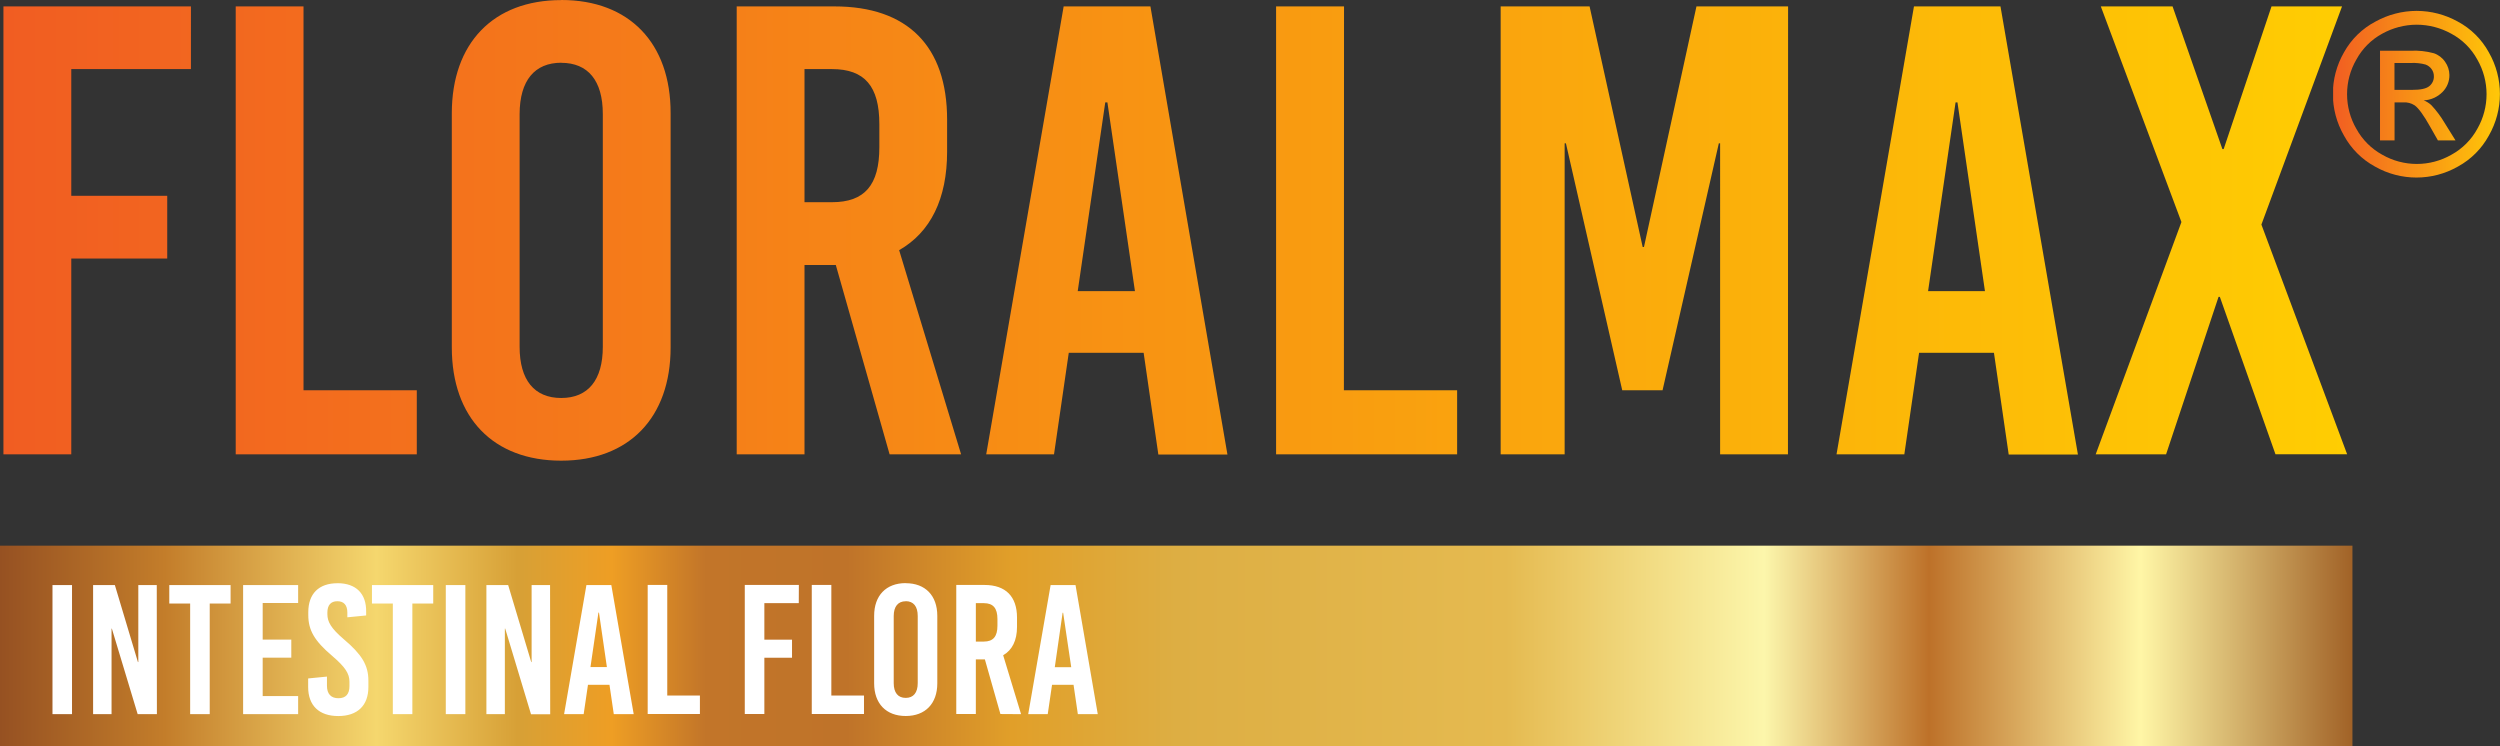 <svg xmlns="http://www.w3.org/2000/svg" xmlns:xlink="http://www.w3.org/1999/xlink" viewBox="0 0 581.11 173.47" width="581.11" height="173.47"><rect x="0" y="0" width="581.11" height="173.47" fill="#333333" stroke="none"/><defs><style>.cls-1{fill:none;}.cls-2{clip-path:url(#clip-path);}.cls-3{fill:url(#linear-gradient);}.cls-4{clip-path:url(#clip-path-2);}.cls-5{fill:url(#linear-gradient-2);}.cls-6{clip-path:url(#clip-path-3);}.cls-7{fill:url(#linear-gradient-3);}.cls-8{fill:#fff;}</style><clipPath id="clip-path"><path id="SVGID" class="cls-1" d="M544.39,1.49H528L516.88,34.65h-.3L505,1.49H488.32l18.74,50.12-19.93,54h16.36L515.69,69h.3l12.93,36.59h16.66L525.65,52.2ZM455,23.8l6.39,43.87H448.17l6.39-43.87ZM465,1.49H444.89l-18,104.11h15.76L446.08,82h17.4l3.43,23.65H483Zm-49.37,0H394.33l-12.2,55.92h-.3L369.49,1.49H348.82V105.6h14.87V33.32h.3l13.09,57.4h9.37l13.08-57.4h.3V105.6H415.6Zm-103.22,0H296.62V105.6H338.7V90.72H312.38Zm-55,22.31,6.4,43.87H250.51l6.4-43.87Zm10-22.31H247.24l-18,104.11H245L248.43,82h17.4l3.42,23.65h16.06ZM193.4,16.06c7.59,0,11,4,11,12.79v5.36C204.41,43,201,47,193.4,47H187V16.06Zm30,89.54L209,58.15c7.28-4.16,11.15-11.9,11.15-22.9V27.81c0-17.1-9.22-26.32-26.17-26.32H171.24V105.6H187v-44h7.28l12.5,44Zm-92.95-91c6.25,0,9.67,4.16,9.67,11.89V80.61c0,7.73-3.42,11.9-9.67,11.9s-9.67-4.17-9.67-11.9V26.47C120.82,18.74,124.24,14.58,130.49,14.58Zm0-14.58c-15.77,0-25.43,10-25.43,26.33V80.76c0,16.36,9.66,26.32,25.43,26.32s25.43-10,25.43-26.32V26.33C155.92,10,146.25,0,130.49,0ZM70.55,1.49H54.79V105.6H96.88V90.72H70.55Zm-26.17,0H.8V105.6H16.57V60.09h22.3V45.51H16.57V16.06H44.38Z"></path></clipPath><linearGradient id="linear-gradient" x1="0.8" y1="53.54" x2="545.58" y2="53.54" gradientUnits="userSpaceOnUse"><stop offset="0" stop-color="#f15d22"></stop><stop offset="1" stop-color="#ffcd02"></stop></linearGradient><clipPath id="clip-path-2"><path id="SVGID-2" data-name="SVGID" class="cls-1" d="M556.58,20.89h4.09c2,0,3.29-.28,4-.86a2.83,2.83,0,0,0,1.07-2.3,2.79,2.79,0,0,0-.52-1.65A3,3,0,0,0,563.8,15a10.87,10.87,0,0,0-3.38-.36h-3.84Zm-3.36,11.74V11.79h7.17a17.3,17.3,0,0,1,5.32.58,5.16,5.16,0,0,1,2.64,2,5.38,5.38,0,0,1,1,3.05,5.48,5.48,0,0,1-1.64,4,6.55,6.55,0,0,1-4.34,1.91,5.52,5.52,0,0,1,1.77,1.1,23.61,23.61,0,0,1,3.09,4.13l2.54,4.08h-4.09l-1.86-3.28c-1.45-2.59-2.64-4.21-3.53-4.86a4.3,4.3,0,0,0-2.69-.7h-2v8.84Zm8.51-26.89a16.61,16.61,0,0,0-8,2.09,15,15,0,0,0-6,6,16.07,16.07,0,0,0,0,16.13,15.23,15.23,0,0,0,6,6,16.15,16.15,0,0,0,16.1,0,15.14,15.14,0,0,0,6-6,16.17,16.17,0,0,0,0-16.13,14.87,14.87,0,0,0-6.05-6A16.62,16.62,0,0,0,561.73,5.74Zm0-3.21A19.81,19.81,0,0,1,571.27,5a17.82,17.82,0,0,1,7.24,7.16,19.47,19.47,0,0,1,0,19.37,18,18,0,0,1-7.17,7.18,19.47,19.47,0,0,1-19.3,0,18,18,0,0,1-7.19-7.18,19.4,19.4,0,0,1,0-19.37A17.87,17.87,0,0,1,552.19,5,19.81,19.81,0,0,1,561.73,2.53Z"></path></clipPath><linearGradient id="linear-gradient-2" x1="542.32" y1="21.92" x2="581.11" y2="21.92" gradientUnits="userSpaceOnUse"><stop offset="0" stop-color="#f15d22"></stop><stop offset="1" stop-color="#ffc808"></stop></linearGradient><clipPath id="clip-path-3"><rect id="SVGID-3" data-name="SVGID" class="cls-1" y="126.83" width="546.81" height="46.65"></rect></clipPath><linearGradient id="linear-gradient-3" y1="150.15" x2="546.81" y2="150.15" gradientUnits="userSpaceOnUse"><stop offset="0" stop-color="#965122"></stop><stop offset="0.07" stop-color="#c37d2a"></stop><stop offset="0.16" stop-color="#f5d76e"></stop><stop offset="0.22" stop-color="#d7a036"></stop><stop offset="0.26" stop-color="#ee9e24"></stop><stop offset="0.3" stop-color="#c27529"></stop><stop offset="0.36" stop-color="#bf7329"></stop><stop offset="0.43" stop-color="#e19f29"></stop><stop offset="0.5" stop-color="#ddae43"></stop><stop offset="0.64" stop-color="#e5ba50"></stop><stop offset="0.75" stop-color="#fcf6ab"></stop><stop offset="0.82" stop-color="#bd7129"></stop><stop offset="0.91" stop-color="#fff6a6"></stop><stop offset="1" stop-color="#a16227"></stop></linearGradient></defs><g id="Layer_2" data-name="Layer 2"><g id="Layer_1-2" data-name="Layer 1"><g class="cls-2"><rect class="cls-3" x="0.8" width="544.78" height="107.08"></rect></g><g class="cls-4"><rect class="cls-5" x="542.32" y="2.53" width="38.78" height="38.78"></rect></g><g class="cls-6"><rect class="cls-7" y="126.83" width="546.81" height="46.65"></rect></g><path class="cls-8" d="M247.12,142.42,249,155.08h-3.82L247,142.42ZM250,136h-5.79L239,166h4.54l1-6.82h5l1,6.82h4.63Zm-21.32,4.2c2.18,0,3.17,1.16,3.17,3.69v1.55c0,2.53-1,3.69-3.17,3.69h-1.85v-8.93ZM237.34,166l-4.16-13.69c2.1-1.2,3.22-3.43,3.22-6.6v-2.15c0-4.93-2.66-7.59-7.55-7.59h-6.57v30h4.55v-12.7h2.1l3.61,12.7Zm-26.81-26.26c1.8,0,2.79,1.21,2.79,3.43v15.62c0,2.23-1,3.43-2.79,3.43s-2.79-1.2-2.79-3.43V143.19C207.74,141,208.73,139.76,210.53,139.76Zm0-4.2c-4.55,0-7.34,2.87-7.34,7.59v15.71c0,4.71,2.79,7.59,7.34,7.59s7.34-2.88,7.34-7.59V143.15C217.87,138.43,215.08,135.56,210.53,135.56Zm-17.29.43h-4.55v30h12.14v-4.29h-7.59Zm-7.55,0H173.12v30h4.55V152.89h6.43v-4.2h-6.43v-8.5h8Zm-30.59,0h-4.55v30h12.14v-4.29H155.1Zm-15.87,6.43,1.84,12.66h-3.82l1.85-12.66ZM142.1,136h-5.79l-5.19,30h4.55l1-6.82h5l1,6.82h4.63Zm-14.24,0h-4.29v17.89h-.09L118.12,136h-5.06v30h4.29V146.11h.08l6,19.91h4.46Zm-19.69,0h-4.55v30h4.55Zm-7.47,0H86.46v4.29h4.85V166h4.54V140.28h4.85Zm-22.26-.43c-4.34,0-6.78,2.44-6.78,6.74v.64c0,3.52,1.41,6,5.57,9.52,3,2.58,4,4.08,4,6v1c0,1.89-.86,2.83-2.57,2.83S76,161.3,76,159.41v-2.14l-4.37.43v2c0,4.29,2.53,6.74,7,6.74s7-2.45,7-6.74v-1.5c0-3.6-1.55-6.09-5.71-9.61-3-2.57-3.82-4.07-3.82-5.83v-.39c0-1.72.82-2.62,2.32-2.62s2.32.9,2.32,2.62v1.12l4.37-.43v-.77C85.21,138,82.77,135.56,78.44,135.56ZM69.3,136H56.51v30H69.3v-4.21H61.06v-8.92h6.65v-4.2H61.06v-8.5H69.3Zm-15.7,0H39.35v4.29H44.2V166h4.55V140.28H53.6Zm-17.16,0H32.15v17.89h-.09L26.7,136H21.64v30h4.29V146.11H26L32,166h4.47Zm-19.7,0H12.2v30h4.54Z"></path></g></g></svg>